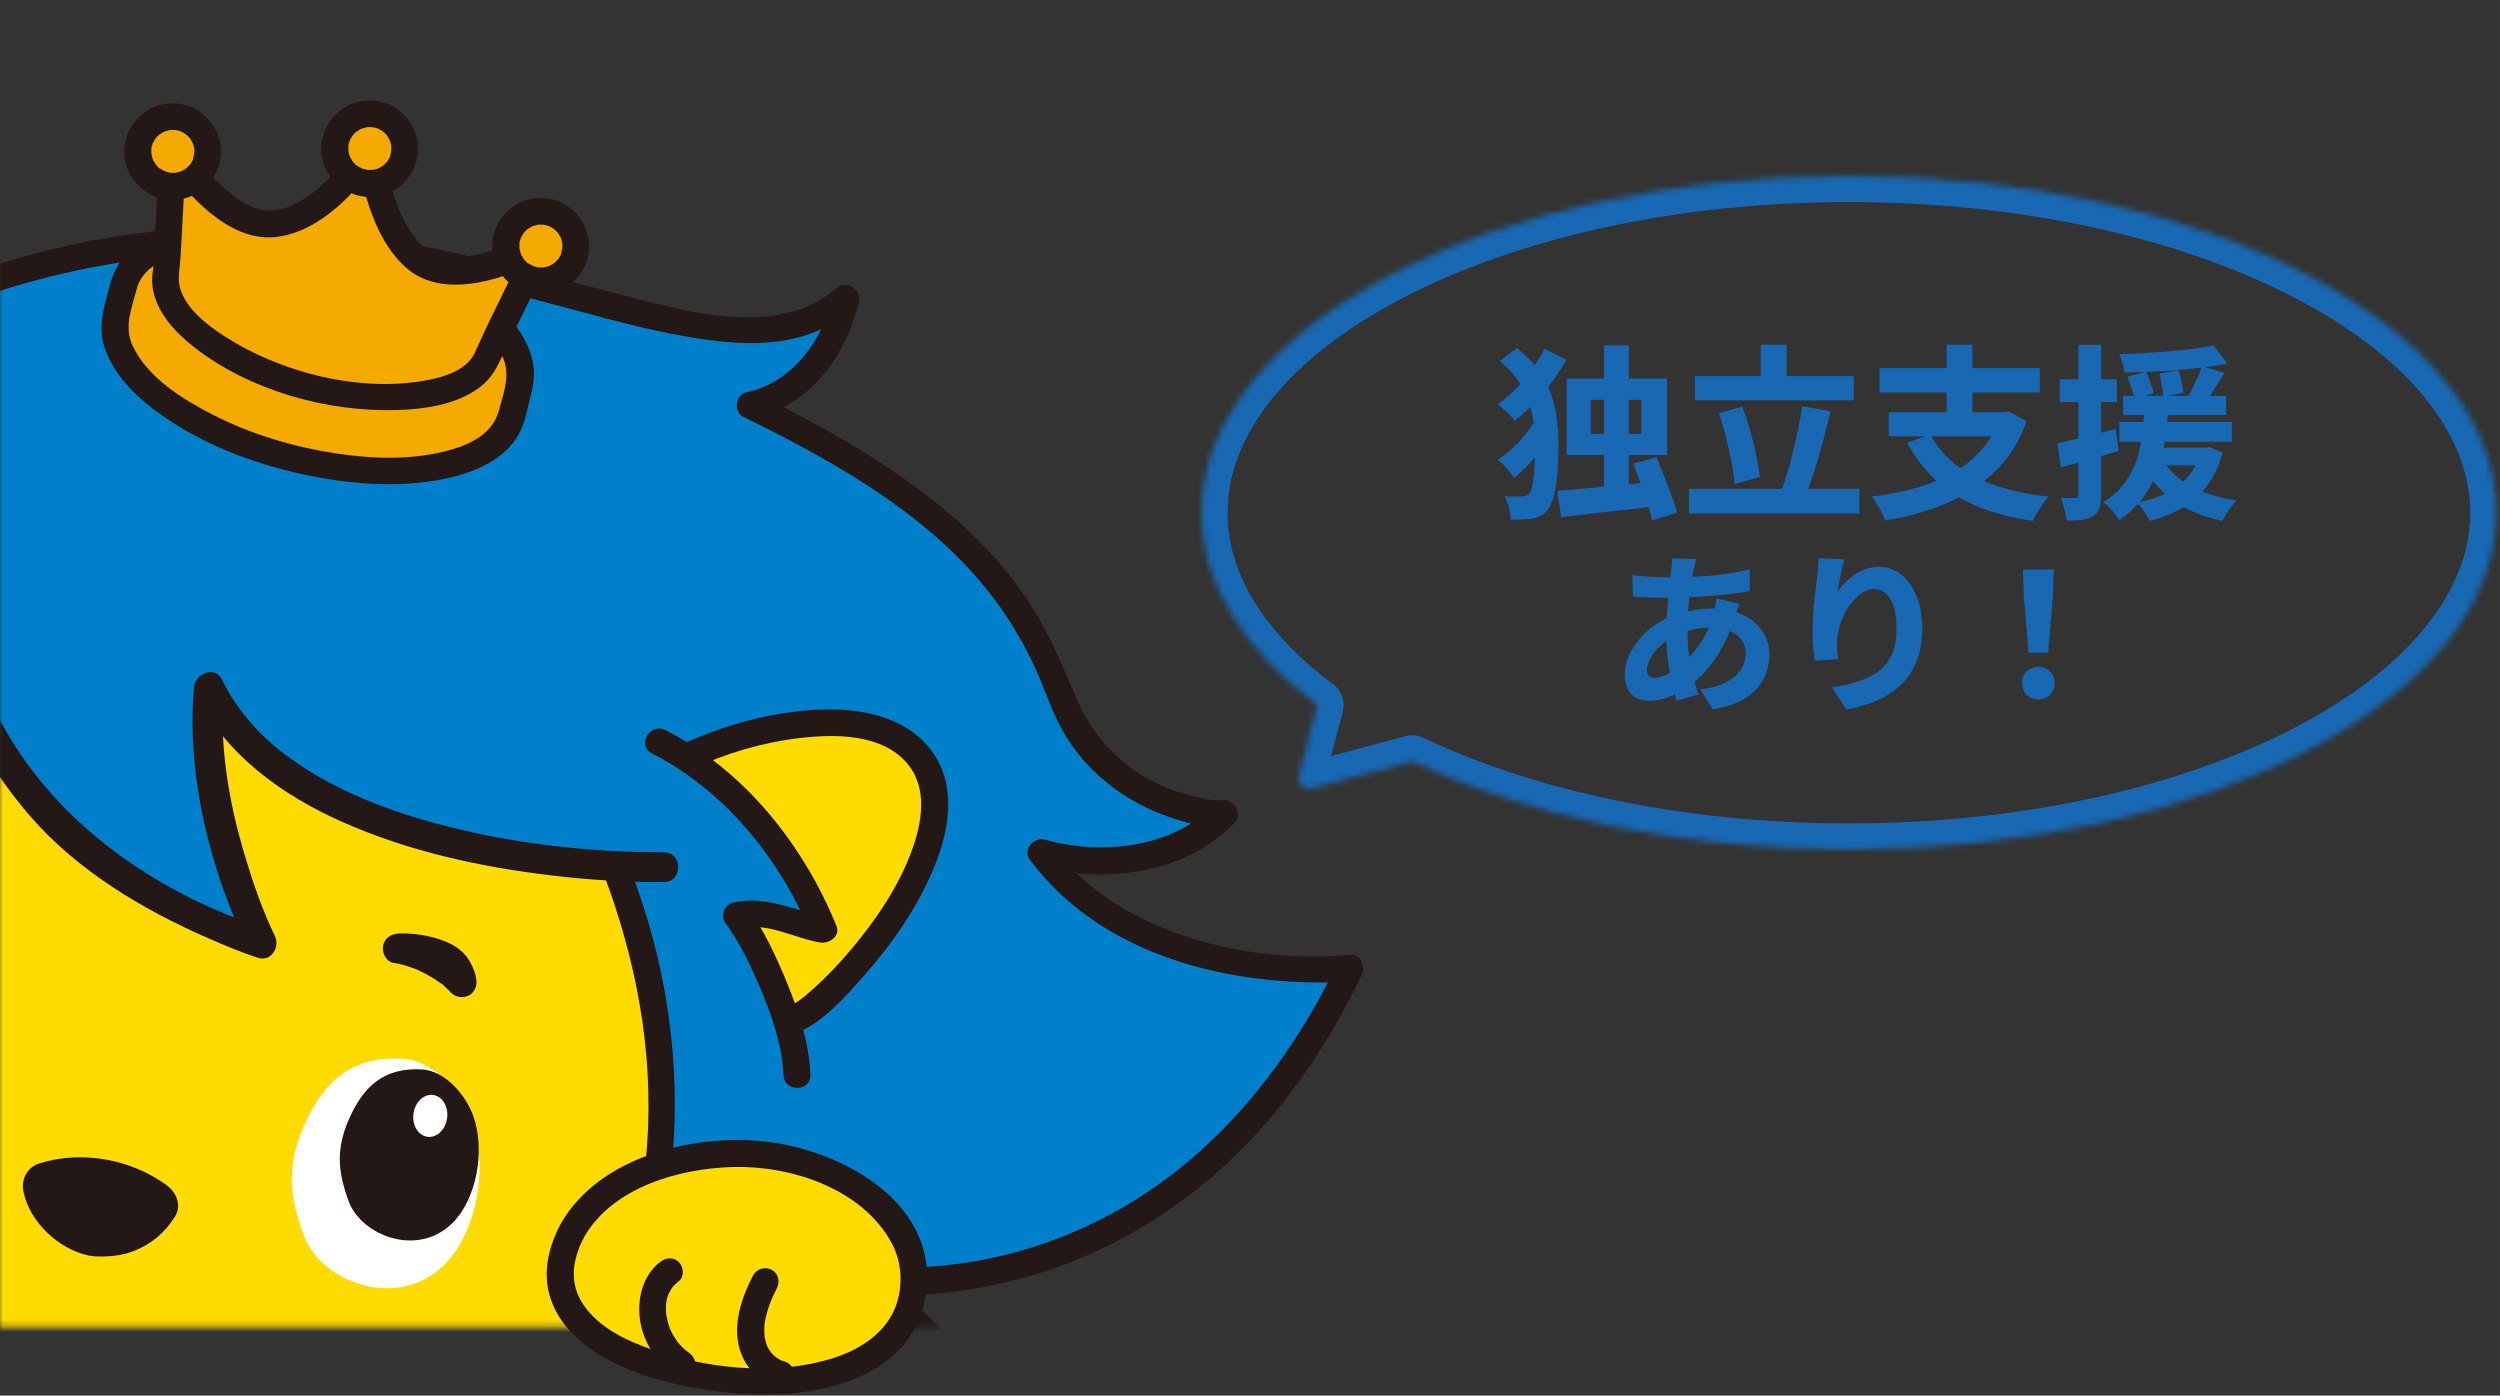 <svg width="412" height="230" viewBox="0 0 412 230" fill="none" xmlns="http://www.w3.org/2000/svg">
<rect x="0" y="0" width="412" height="230" fill="#333333" stroke="none"/>
<g clip-path="url(#clip0_8700_563)">
<mask id="mask0_8700_563" style="mask-type:luminance" maskUnits="userSpaceOnUse" x="-1" y="0" width="274" height="219">
<path d="M272.003 0H-0.219V218.706H272.003V0Z" fill="white"/>
</mask>
<g mask="url(#mask0_8700_563)">
<path d="M69.908 272.458C35.105 278.991 -7.666 271.293 -31.619 254.259C-99.632 205.909 -81.595 128.64 -67.796 102.895C-46.114 62.48 -10.666 43.471 28.951 39.993C81.08 35.418 119.884 66.211 139.295 49.109L139.396 49.244C139.396 49.244 136.277 64.286 123.597 66.785C156.671 82.958 168.164 96.683 174.878 114.713C182.015 133.874 201.934 134.296 201.781 134.076C201.781 134.076 190.355 146.063 171.555 140.475C187.829 162.826 222.48 159.517 222.48 159.517C194.932 217.22 144.533 210.873 144.533 210.873C144.533 210.873 158.129 228.717 172.945 231.739C172.945 231.739 150.025 245.92 132.056 242.931H130.768C139.21 251.389 139.447 261.4 139.447 261.4C139.718 261.35 121.8 253.28 104.203 261.232C89.726 267.782 81.911 270.196 69.891 272.441L69.908 272.458Z" fill="#0080CB"/>
<path d="M69.317 270.331C49.092 274.079 27.834 273.116 7.847 268.457C-1.341 266.313 -10.394 263.375 -18.853 259.206C-27.312 255.036 -34.89 249.515 -41.874 243.252C-54.656 231.772 -64.912 217.591 -71.083 201.537C-76.406 187.693 -78.763 172.905 -78.542 158.116C-78.356 145.775 -76.457 133.451 -72.897 121.617C-69.337 109.783 -63.726 98.945 -56.419 88.866C-45.621 73.959 -31.279 61.821 -14.649 53.802C1.71 45.918 20.121 41.951 38.26 41.748C57.501 41.512 76.047 46.087 94.491 51.033C101.713 52.975 108.951 54.967 116.376 55.98C122.208 56.773 128.379 56.976 133.973 54.832C136.533 53.853 138.804 52.452 140.873 50.662L137.38 50.223L137.482 50.358L137.262 48.653C135.719 55.963 130.616 63.037 123.022 64.657C121.208 65.046 120.801 67.865 122.496 68.692C138.601 76.593 155.553 86.131 165.742 101.376C167.556 104.094 169.149 106.964 170.539 109.935C172.15 113.379 173.218 117.059 175.099 120.368C178.727 126.783 184.542 131.51 191.391 134.161C193.154 134.853 203.308 138.584 203.952 134.667C204.275 132.641 201.918 130.784 200.24 132.523C193.306 139.732 181.541 141.032 172.184 138.364C170.455 137.875 168.488 140.002 169.675 141.606C180.694 156.512 199.867 161.915 217.735 161.915C219.328 161.915 220.922 161.898 222.515 161.746L220.6 158.42C212.31 175.64 200.003 191.019 182.915 200.169C173.099 205.436 161.995 208.509 150.925 208.847C148.823 208.914 146.653 208.931 144.551 208.661C142.958 208.458 141.669 210.72 142.636 211.987C145.365 215.566 148.501 218.874 151.824 221.913C157.655 227.248 164.504 232.177 172.37 233.883L171.845 229.848C167.318 232.65 162.385 234.946 157.401 236.837C152.977 238.525 148.383 239.893 143.704 240.652C141.381 241.024 139.008 241.209 136.668 241.159C134.702 241.125 132.769 240.737 130.803 240.77C128.836 240.804 127.887 243.168 129.226 244.535C133.515 248.924 137.075 255.373 137.262 261.434C137.346 264.304 141.466 264.236 141.703 261.434C141.89 259.071 137.499 258.226 135.906 257.737C131.328 256.353 126.497 255.61 121.716 255.542C115.291 255.458 109.002 256.741 103.137 259.341C97.271 261.94 91.948 264.236 86.15 266.161C80.658 267.967 75.046 269.267 69.367 270.348C66.57 270.871 67.757 275.142 70.554 274.602C76.521 273.471 82.421 272.087 88.185 270.145C95.033 267.832 101.441 264.371 108.256 262.042C115.071 259.712 122.191 259.425 129.125 260.657C131.396 261.063 133.651 261.62 135.838 262.346C136.55 262.582 137.279 262.818 137.974 263.122C137.55 262.936 138.262 263.24 138.381 263.342L137.279 261.434C138.754 261.434 140.228 261.434 141.72 261.434C141.5 253.989 137.482 246.645 132.379 241.412L130.803 245.177C132.769 245.16 134.702 245.531 136.668 245.565C139.228 245.616 141.771 245.379 144.297 244.991C149.196 244.248 153.977 242.847 158.588 241.091C163.911 239.065 169.217 236.651 174.082 233.663C175.625 232.718 175.489 230.05 173.557 229.628C166.25 228.041 159.961 223.433 154.587 218.452C152.502 216.528 150.518 214.485 148.654 212.358C148.043 211.666 147.45 210.974 146.874 210.282C146.636 209.995 145.924 209.066 146.467 209.792L144.551 213.118C150.908 213.911 157.706 213.016 163.928 211.733C178.761 208.678 192.425 201.182 203.291 190.715C212.174 182.139 219.091 171.757 224.414 160.682C225.075 159.332 224.312 157.188 222.498 157.356C210.344 158.504 196.731 156.175 186.051 150.249C181.168 147.531 176.812 143.918 173.489 139.411L170.98 142.652C181.762 145.742 195.239 144.121 203.359 135.68L199.647 133.536C199.986 133.097 200.325 132.658 200.664 132.219C202.071 131.578 201.681 131.966 200.748 131.915C199.731 131.848 199.613 131.814 198.697 131.662C196.426 131.257 194.154 130.615 192.018 129.721C185.474 126.986 180.27 121.837 177.49 115.32C174.896 109.26 172.523 103.351 168.691 97.915C164.504 91.972 159.351 86.823 153.621 82.333C144.738 75.377 134.838 69.857 124.717 64.894L124.191 68.928C130.498 67.578 135.397 63.222 138.465 57.685C139.516 55.777 140.398 53.735 141.042 51.641C141.381 50.544 141.991 49.041 141.212 48.012C140.313 46.83 138.906 46.543 137.719 47.573C128.074 55.929 112.715 51.236 101.831 48.434C83.591 43.724 65.519 38.507 46.583 37.528C8.932 35.587 -29.16 49.7 -53.859 78.551C-63.149 89.406 -70.778 101.764 -75.491 115.253C-79.508 126.749 -81.865 138.871 -82.695 151.009C-83.696 165.629 -82.323 180.485 -78.152 194.564C-73.287 210.974 -64.59 226.049 -52.944 238.626C-46.417 245.683 -38.975 252.081 -30.957 257.433C-22.938 262.785 -14.615 266.364 -5.816 269.267C13.747 275.733 34.988 278.164 55.534 276.577C60.552 276.189 65.553 275.547 70.503 274.619C73.3 274.096 72.114 269.841 69.317 270.365V270.331Z" fill="#231815"/>
<path d="M-4.34 101.219C-32.159 110.639 -52.383 140.166 -56.333 173.187C-60.401 207.187 -43.618 228.762 -23.242 244.564C-1.848 261.125 37.244 268.317 65.029 255.841C83.151 247.721 95.696 233.523 102.358 216.81C110.987 195.133 112.021 170.621 101.579 143.255" fill="#FFDB00"/>
<path d="M-4.937 99.077C-29.619 107.569 -46.792 129.938 -54.472 154.113C-58.676 167.348 -60.405 181.613 -58.184 195.372C-56.218 207.527 -50.827 218.737 -43.198 228.36C-35.993 237.425 -26.822 245.714 -16.77 251.539C-5.344 258.14 7.625 261.972 20.695 263.592C33.766 265.213 47.853 264.42 60.517 259.997C73.18 255.573 84.775 247.436 93.184 236.902C111.34 214.162 114.985 182.508 107.678 154.99C106.576 150.821 105.22 146.718 103.694 142.683C102.694 140.05 98.405 141.198 99.422 143.865C104.813 158.097 107.712 173.172 106.661 188.417C105.745 201.5 102.033 214.82 95.303 226.148C88.708 237.256 79.045 246.271 67.535 252.214C56.024 258.156 43.327 260.25 30.596 259.929C17.864 259.608 5.167 256.924 -6.429 251.843C-16.871 247.251 -25.907 240.397 -33.858 232.293C-41.808 224.19 -48.182 214.668 -51.641 203.864C-55.658 191.236 -55.472 177.764 -52.742 164.9C-47.724 141.249 -33.739 118.053 -11.667 106.725C-9.124 105.425 -6.496 104.311 -3.784 103.382C-1.072 102.454 -2.258 98.183 -4.971 99.128L-4.937 99.077Z" fill="#231815"/>
<path d="M-9.156 95.633C-7.732 109.949 -2.952 121.513 6.576 132.621C19.748 147.95 43.159 155.48 43.159 155.48C43.159 155.48 32.462 133.533 34.428 113.275C45.634 136.572 85.133 143.021 109.392 142.953" fill="#0080CB"/>
<path d="M-11.614 95.635C-10.122 110.154 -4.731 123.254 4.847 134.363C12.679 143.445 23.478 149.894 34.395 154.655C37.056 155.82 39.752 156.951 42.515 157.845C44.719 158.554 46.177 156.039 45.295 154.233C43.312 150.147 41.769 145.724 40.447 141.318C37.701 132.252 36.056 122.765 36.904 113.26L32.31 114.492C37.141 124.352 46.516 131.054 56.348 135.426C67.317 140.305 79.149 142.888 91.033 144.289C97.119 145.015 103.256 145.387 109.392 145.37C112.562 145.37 112.562 140.457 109.392 140.457C98.729 140.457 88.015 139.41 77.607 137.114C67.198 134.818 56.043 131.121 47.177 124.503C42.719 121.178 39.023 116.991 36.565 111.994C35.395 109.614 32.174 111.032 31.971 113.226C30.666 127.812 34.666 143.546 41.04 156.681L43.821 153.068C25.359 147.108 8.187 135.072 -0.595 117.531C-4.019 110.677 -5.901 103.181 -6.681 95.585C-7.003 92.478 -11.936 92.445 -11.614 95.585V95.635Z" fill="#231815"/>
<path d="M112.918 124.856C122.767 120.096 145.161 114.288 152.264 125.869C160.656 139.527 136.668 166.285 129.972 168.328" fill="#FFDB00"/>
<path d="M114.038 126.764C119.632 124.097 125.904 122.29 132.075 121.598C137.805 120.957 145.23 120.957 149.383 125.667C153.011 129.786 151.943 135.661 150.197 140.354C148.027 146.212 144.331 151.631 140.331 156.392C138.364 158.738 136.245 160.984 133.957 163.027C133.143 163.752 132.295 164.461 131.397 165.086C130.99 165.373 130.549 165.643 130.125 165.88C129.566 166.2 129.82 166.065 129.413 166.217C126.718 167.112 127.871 171.366 130.6 170.471C135.245 168.952 139.178 164.428 142.297 160.899C147.061 155.514 151.265 149.47 153.994 142.802C156.3 137.163 157.571 130.259 154.215 124.755C150.366 118.458 142.619 116.719 135.703 116.922C127.515 117.158 119.191 119.437 111.834 122.949C109.257 124.181 111.512 127.979 114.071 126.764H114.038Z" fill="#231815"/>
<path d="M77.825 160.103C75.588 157.791 72.858 156.136 69.875 154.971C68.688 154.516 67.433 154.093 66.179 153.925L65.518 158.753C66.162 158.702 66.84 158.719 67.484 158.753C67.806 158.77 68.129 158.804 68.451 158.837C68.722 158.871 68.654 158.854 68.247 158.804C68.349 158.804 68.451 158.837 68.552 158.854C68.705 158.888 68.874 158.905 69.027 158.939C69.875 159.107 70.705 159.327 71.502 159.631C71.587 159.665 71.672 159.698 71.773 159.732C71.485 159.614 71.451 159.597 71.706 159.715C71.892 159.8 72.079 159.884 72.248 159.985C72.384 160.053 72.519 160.205 72.655 160.255C72.333 160.002 72.282 159.968 72.468 160.12C72.519 160.171 72.57 160.205 72.621 160.255C72.74 160.357 72.824 160.475 72.943 160.576C73.265 160.897 72.604 160.053 72.909 160.526C73.062 160.762 73.197 160.981 73.333 161.235C73.384 161.353 73.435 161.471 73.502 161.572C73.129 160.846 73.35 161.201 73.418 161.403C73.486 161.589 73.536 161.758 73.587 161.944C73.638 162.129 73.689 162.298 73.706 162.484C73.791 163.058 74.367 163.682 74.842 163.953C75.367 164.256 76.147 164.391 76.74 164.206C78.13 163.75 78.673 162.551 78.469 161.184C78.334 160.323 77.961 159.462 77.571 158.719C76.707 157.048 75.282 155.934 73.57 155.225C71.756 154.465 69.858 154.06 67.891 153.891C67.111 153.823 66.315 153.79 65.535 153.857C64.297 153.958 63.28 154.718 63.111 155.984C62.958 157.065 63.653 158.517 64.874 158.685C66.094 158.854 67.23 159.226 68.349 159.648C68.468 159.698 68.569 159.732 68.688 159.783C68.281 159.597 69.298 160.019 68.688 159.783C68.942 159.884 69.18 160.002 69.417 160.12C70.027 160.407 70.638 160.745 71.214 161.1C71.485 161.268 71.739 161.437 72.011 161.606C72.18 161.724 72.367 161.859 72.536 161.977C72.604 162.028 72.672 162.079 72.74 162.129C72.892 162.231 72.824 162.197 72.57 161.994C72.875 162.112 73.248 162.551 73.469 162.754C73.774 163.024 74.062 163.311 74.35 163.615C75.249 164.543 76.944 164.577 77.842 163.615C78.741 162.653 78.792 161.133 77.842 160.137L77.825 160.103Z" fill="#231815"/>
<path d="M15.612 203.191C13.154 202.668 8.492 199.984 7.594 195.358C13.798 193.383 20.562 194.885 25.563 198.566C22.953 202.837 18.935 203.377 15.612 203.191Z" fill="#231815"/>
<path d="M16.628 199.523C16.306 199.455 15.984 199.354 15.679 199.252C15.34 199.134 14.848 198.78 15.849 199.337C15.679 199.252 15.51 199.185 15.34 199.1C14.984 198.915 14.628 198.712 14.272 198.493C14.086 198.375 13.916 198.256 13.73 198.138C13.119 197.75 14.408 198.746 13.73 198.138C13.357 197.801 12.984 197.48 12.645 197.125C12.543 197.024 12.289 196.602 12.187 196.602C12.407 196.619 12.678 197.311 12.221 196.602C12.119 196.45 11.56 195.336 11.509 195.336C11.729 195.876 11.763 195.944 11.611 195.572L11.526 195.336C11.424 195.015 11.339 194.694 11.271 194.357L8.593 199.05C9.356 198.813 10.119 198.611 10.899 198.476C11.085 198.442 11.288 198.408 11.475 198.375C10.949 198.442 10.899 198.459 11.339 198.408C11.729 198.375 12.119 198.341 12.509 198.324C13.187 198.29 13.865 198.324 14.56 198.358C14.933 198.375 15.34 198.391 15.713 198.476C14.645 198.256 15.933 198.526 16.137 198.577C16.9 198.729 17.646 198.915 18.392 199.151C18.663 199.236 18.934 199.337 19.222 199.438C19.426 199.506 20.629 199.826 19.646 199.59C20.341 199.759 21.087 200.282 21.697 200.637C22.358 201.025 23.003 201.447 23.613 201.886L22.24 196.669C22.24 196.669 21.799 197.412 21.748 197.395C22.036 197.041 22.087 196.956 21.918 197.176C21.833 197.277 21.748 197.378 21.646 197.48C21.477 197.665 21.29 197.851 21.104 198.037L20.917 198.206C20.663 198.425 20.663 198.425 20.917 198.223C21.172 198.02 21.172 198.037 20.917 198.223C20.816 198.29 20.714 198.358 20.629 198.425C20.46 198.526 20.29 198.628 20.121 198.729C20.002 198.797 19.595 198.932 19.51 199.033C20.053 198.813 20.172 198.763 19.9 198.864C19.799 198.898 19.697 198.949 19.578 198.982C19.205 199.117 18.815 199.219 18.408 199.303C18.239 199.337 18.052 199.371 17.883 199.404C17.12 199.556 18.764 199.337 18.052 199.371C17.222 199.421 16.408 199.455 15.577 199.404C13.577 199.303 11.661 201.228 11.746 203.22C11.848 205.364 13.424 206.917 15.577 207.035C17.73 207.153 20.019 206.967 22.036 206.174C24.935 205.043 27.173 203.152 28.817 200.519C30.004 198.645 29.072 196.484 27.444 195.302C21.528 191.014 13.543 189.545 6.542 191.706C4.474 192.348 3.439 194.323 3.863 196.399C4.914 201.396 9.576 205.786 14.56 206.9C16.51 207.339 18.798 206.309 19.273 204.233C19.714 202.291 18.697 200.012 16.595 199.539L16.628 199.523Z" fill="#231815"/>
<path d="M108.543 122.258C120.071 128.031 130.445 140.051 135.718 153.219C130.174 152.358 126.852 149.489 121.41 150.873C124.563 155.144 131.107 168.363 131.344 177.158" fill="#0080CB"/>
<path d="M107.425 124.161C119.376 130.255 128.581 141.516 133.565 153.806L136.295 151.088C130.938 150.159 126.394 147.492 120.8 148.741C119.495 149.028 118.647 150.851 119.478 151.982C121.885 155.308 123.716 159.124 125.309 162.888C127.191 167.379 128.92 172.241 129.107 177.154C129.225 179.99 133.65 180.007 133.548 177.154C133.345 171.819 131.633 166.619 129.598 161.723C127.886 157.587 125.954 153.384 123.309 149.737L121.987 152.978C126.53 151.966 130.734 154.565 135.125 155.325C136.583 155.578 138.549 154.329 137.854 152.607C132.446 139.27 122.682 126.963 109.662 120.329C107.12 119.029 104.882 122.844 107.425 124.144V124.161Z" fill="#231815"/>
<path d="M66.454 174.475C71.404 174.796 76.032 179.894 77.795 184.773C80.508 192.319 78.609 203.056 73.235 208.408C65.403 216.207 52.875 211.092 50.129 203.748C47.552 196.861 47.044 191.61 50.773 184.098C53.435 178.729 57.571 173.918 66.454 174.492V174.475Z" fill="white"/>
<path d="M69.603 176.242C73.264 176.479 76.689 180.277 77.994 183.907C80.012 189.528 78.588 197.514 74.604 201.515C68.789 207.339 59.516 203.524 57.499 198.054C55.6 192.939 55.227 189.022 57.99 183.417C59.957 179.416 63.025 175.837 69.62 176.242H69.603Z" fill="#231815"/>
<path d="M73.685 184.262C73.936 182.357 72.898 180.651 71.366 180.451C69.835 180.251 68.389 181.632 68.138 183.536C67.887 185.441 68.925 187.147 70.457 187.347C71.989 187.547 73.434 186.166 73.685 184.262Z" fill="white"/>
<path d="M20.41 46.931C22.563 38.642 38.888 35.653 56.874 40.279C74.861 44.905 87.694 55.372 85.541 63.678L84.218 68.776C82.066 77.065 65.74 80.053 47.754 75.427C29.767 70.802 16.934 60.335 19.087 52.029L20.41 46.931Z" fill="#F5AA00"/>
<path d="M22.546 47.523C23.716 43.404 28.734 41.834 32.464 41.058C38.872 39.724 45.754 40.23 52.128 41.48C58.994 42.83 65.758 45.092 71.827 48.57C76.014 50.967 80.625 54.158 82.761 58.649C84.219 61.704 83.049 64.523 82.236 67.596C81.236 71.361 77.811 73.117 74.268 74.129C68.233 75.851 61.605 75.666 55.468 74.737C48.416 73.674 41.414 71.597 35.057 68.339C30.107 65.807 24.36 62.261 21.885 57.045C20.36 53.82 21.733 50.731 22.563 47.507C23.275 44.755 19.003 43.573 18.291 46.325C17.342 49.954 15.969 53.567 17.24 57.298C19.054 62.683 23.852 66.684 28.497 69.656C35.04 73.859 42.635 76.628 50.23 78.232C57.824 79.835 65.588 80.443 73.115 78.941C78.015 77.962 83.626 75.716 85.83 70.888C86.609 69.183 86.948 67.258 87.406 65.452C87.864 63.646 88.186 61.873 87.864 59.965C86.966 54.749 82.677 50.68 78.608 47.658C72.505 43.134 65.182 40.146 57.858 38.238C49.484 36.044 40.431 35.031 31.87 36.668C26.31 37.732 19.987 40.416 18.308 46.325C17.529 49.06 21.8 50.241 22.58 47.507L22.546 47.523Z" fill="#231815"/>
<path d="M89.148 40.563C89.148 40.563 76.909 46.708 70.569 43.905C63.228 40.664 60.957 24.508 60.957 24.508C60.957 24.508 51.989 38.115 43.106 36.849C36.24 35.869 28.476 24.98 28.476 24.98L27.425 44.564C25.679 51.333 36.138 59.876 50.802 63.64C65.466 67.405 78.773 64.991 80.537 58.221L89.148 40.58V40.563Z" fill="#F5AA00"/>
<path d="M88.031 38.655C85.471 39.938 82.725 40.917 79.962 41.626C76.351 42.555 72.164 43.23 69.35 40.276C65.451 36.173 63.891 29.353 63.111 23.9C62.823 21.858 59.992 21.959 59.06 23.377C56.042 27.918 51.007 33.844 45.294 34.654C41.497 35.194 38.056 32.122 35.53 29.691C33.682 27.884 31.868 25.875 30.41 23.85C29.139 22.077 26.392 22.685 26.274 24.964C25.985 30.467 25.68 35.988 25.392 41.491C25.341 42.437 25.324 43.382 25.24 44.311C25.24 44.378 25.24 44.446 25.24 44.513C25.307 43.939 25.121 45.036 25.104 45.205C25.019 46.05 25.07 46.86 25.206 47.687C25.918 51.654 28.986 54.879 32.054 57.259C41.158 64.366 53.94 67.928 65.417 67.574C69.909 67.439 74.927 66.73 78.69 64.096C81.199 62.341 81.962 60.332 83.03 58.137C85.709 52.65 88.387 47.147 91.066 41.66C92.303 39.111 88.489 36.866 87.234 39.432L80.487 53.275C79.708 54.879 79.013 56.499 78.267 58.103C76.792 61.294 72.537 62.324 69.367 62.83C58.619 64.535 46.125 61.294 37.055 55.453C34.173 53.596 30.613 50.895 29.647 47.4C29.223 45.813 29.681 43.872 29.766 42.234C30.071 36.477 30.376 30.721 30.698 24.964L26.562 26.078C30.681 31.818 37.547 39.888 45.396 39.06C52.77 38.284 58.992 31.447 62.857 25.605L58.805 25.082C59.738 31.565 61.874 39.803 67.061 44.226C73.401 49.645 83.725 45.712 90.252 42.471C92.812 41.204 90.557 37.389 88.014 38.655H88.031Z" fill="#231815"/>
<path d="M60.959 30.23C64.142 30.23 66.723 27.66 66.723 24.49C66.723 21.32 64.142 18.75 60.959 18.75C57.776 18.75 55.195 21.32 55.195 24.49C55.195 27.66 57.776 30.23 60.959 30.23Z" fill="#F5AA00"/>
<path d="M64.403 25.337C64.369 25.489 64.301 25.641 64.267 25.793C64.148 26.181 64.318 25.742 64.318 25.692C64.284 25.928 64.047 26.232 63.928 26.434C63.894 26.502 63.792 26.721 63.725 26.738C63.945 26.671 63.979 26.434 63.742 26.705C63.555 26.907 63.352 27.093 63.165 27.279C62.809 27.633 63.572 27.025 63.148 27.279C63.063 27.329 62.979 27.397 62.894 27.447C62.775 27.532 62.64 27.599 62.504 27.667C62.453 27.701 62.08 27.954 62.368 27.751C62.64 27.566 62.301 27.768 62.216 27.802C62.097 27.836 61.978 27.869 61.86 27.903C61.741 27.937 61.623 27.971 61.504 27.988C60.944 28.106 61.504 28.021 61.504 27.988C61.504 28.021 60.826 28.005 60.741 28.005C60.639 28.005 60.368 28.021 60.283 27.971L60.572 28.005C60.572 28.005 60.419 27.971 60.334 27.954C60.08 27.903 59.826 27.802 59.571 27.734C59.266 27.65 60.046 27.988 59.605 27.734C59.47 27.667 59.334 27.599 59.198 27.515C59.063 27.431 58.944 27.346 58.808 27.279C58.452 27.059 58.893 27.363 58.893 27.363C58.707 27.329 58.419 26.941 58.3 26.806C58.249 26.755 58.062 26.587 58.062 26.536L58.232 26.755C58.232 26.755 58.147 26.637 58.096 26.57C57.961 26.333 57.825 26.114 57.69 25.877C57.435 25.439 57.842 26.35 57.69 25.877C57.656 25.759 57.605 25.641 57.571 25.523C57.503 25.287 57.452 25.05 57.401 24.797C57.334 24.476 57.418 25.371 57.418 24.864C57.418 24.746 57.418 24.611 57.418 24.493C57.418 24.375 57.418 24.24 57.418 24.105C57.418 24.003 57.418 23.902 57.452 23.801L57.418 24.088C57.334 23.987 57.588 23.362 57.622 23.244C57.673 23.075 57.69 22.771 57.588 23.261C57.605 23.142 57.706 23.024 57.757 22.923C57.876 22.704 58.012 22.501 58.147 22.282C58.317 22.011 57.791 22.67 58.113 22.315C58.215 22.214 58.317 22.096 58.419 21.994C58.52 21.893 58.639 21.792 58.741 21.691C59.08 21.353 58.435 21.86 58.707 21.724C58.927 21.606 59.114 21.454 59.334 21.336C59.385 21.319 59.639 21.15 59.656 21.167C59.605 21.134 59.181 21.319 59.605 21.201C59.893 21.117 60.165 21.032 60.47 20.965C60.928 20.88 60.402 20.965 60.402 20.965C60.402 20.948 60.741 20.948 60.775 20.948C61.029 20.948 61.283 20.948 61.538 20.982C61.86 20.998 60.995 20.847 61.487 20.982C61.623 21.015 61.741 21.032 61.877 21.066C62.012 21.1 62.131 21.15 62.25 21.184C62.674 21.302 61.86 20.982 62.368 21.235C62.623 21.353 62.843 21.505 63.097 21.657C63.538 21.927 62.741 21.336 63.131 21.674C63.25 21.775 63.352 21.876 63.453 21.978C63.555 22.079 63.657 22.197 63.758 22.298C64.064 22.602 63.521 21.927 63.758 22.315C63.911 22.569 64.064 22.822 64.216 23.075C64.454 23.497 64.132 22.721 64.199 23.024C64.233 23.193 64.318 23.345 64.369 23.514C64.403 23.615 64.42 23.7 64.437 23.801C64.454 23.902 64.471 23.987 64.487 24.088C64.521 24.324 64.521 24.291 64.471 23.953C64.521 23.953 64.487 24.78 64.471 24.864C64.471 24.966 64.437 25.084 64.437 25.168C64.403 24.578 64.437 25.151 64.369 25.354C64.098 26.468 64.725 27.802 65.912 28.072C67.098 28.342 68.353 27.734 68.641 26.536C69.454 23.21 68.149 19.867 65.352 17.909C62.758 16.086 58.927 16.12 56.367 17.977C53.621 19.952 52.248 23.446 53.248 26.738C54.248 30.03 57.164 32.242 60.554 32.461C64.284 32.698 67.674 30.064 68.641 26.536C68.946 25.422 68.268 24.088 67.098 23.818C65.928 23.548 64.691 24.172 64.369 25.354L64.403 25.337Z" fill="#231815"/>
<path d="M28.479 30.706C31.662 30.706 34.242 28.137 34.242 24.966C34.242 21.796 31.662 19.227 28.479 19.227C25.295 19.227 22.715 21.796 22.715 24.966C22.715 28.137 25.295 30.706 28.479 30.706Z" fill="#F5AA00"/>
<path d="M31.934 25.806C31.9 25.958 31.832 26.11 31.798 26.262C31.68 26.65 31.849 26.211 31.849 26.16C31.815 26.397 31.578 26.701 31.459 26.903C31.425 26.971 31.324 27.19 31.256 27.207C31.476 27.14 31.51 26.903 31.273 27.173C31.086 27.376 30.883 27.562 30.696 27.747C30.34 28.102 31.103 27.494 30.68 27.747C30.595 27.798 30.51 27.866 30.425 27.916C30.306 28.001 30.171 28.068 30.035 28.136C29.984 28.169 29.611 28.423 29.9 28.22C30.171 28.034 29.832 28.237 29.747 28.271C29.628 28.305 29.51 28.338 29.391 28.372C29.272 28.406 29.154 28.439 29.035 28.456C28.476 28.575 29.035 28.49 29.035 28.456C29.035 28.49 28.357 28.473 28.272 28.473C28.171 28.473 27.899 28.49 27.814 28.439L28.103 28.473C28.103 28.473 27.95 28.439 27.865 28.423C27.611 28.372 27.357 28.271 27.102 28.203C26.797 28.119 27.577 28.456 27.136 28.203C27.001 28.136 26.865 28.068 26.73 27.984C26.594 27.899 26.475 27.815 26.34 27.747C25.984 27.528 26.424 27.832 26.424 27.832C26.238 27.798 25.95 27.41 25.831 27.275C25.78 27.224 25.594 27.055 25.594 27.005L25.763 27.224C25.763 27.224 25.678 27.106 25.628 27.038C25.492 26.802 25.356 26.582 25.221 26.346C24.966 25.907 25.373 26.819 25.221 26.346C25.187 26.228 25.136 26.11 25.102 25.992C25.034 25.755 24.983 25.519 24.933 25.266C24.865 24.945 24.95 25.84 24.95 25.333C24.95 25.215 24.95 25.08 24.95 24.962C24.95 24.844 24.95 24.709 24.95 24.573C24.95 24.472 24.95 24.371 24.983 24.27L24.95 24.557C24.865 24.455 25.119 23.831 25.153 23.713C25.204 23.544 25.221 23.24 25.119 23.729C25.136 23.611 25.238 23.493 25.289 23.392C25.407 23.172 25.543 22.97 25.678 22.75C25.848 22.48 25.323 23.139 25.645 22.784C25.746 22.683 25.848 22.565 25.95 22.463C26.052 22.362 26.17 22.261 26.272 22.159C26.611 21.822 25.967 22.328 26.238 22.193C26.458 22.075 26.645 21.923 26.865 21.805C26.916 21.788 27.17 21.619 27.187 21.636C27.136 21.602 26.713 21.788 27.136 21.67C27.425 21.585 27.696 21.501 28.001 21.433C28.459 21.349 27.933 21.433 27.933 21.433C27.933 21.417 28.272 21.417 28.306 21.417C28.561 21.417 28.815 21.417 29.069 21.45C29.391 21.467 28.526 21.315 29.018 21.45C29.154 21.484 29.272 21.501 29.408 21.535C29.544 21.569 29.662 21.619 29.781 21.653C30.205 21.771 29.391 21.45 29.9 21.704C30.154 21.822 30.374 21.974 30.629 22.126C31.069 22.396 30.273 21.805 30.663 22.142C30.781 22.244 30.883 22.345 30.985 22.446C31.086 22.548 31.188 22.666 31.29 22.767C31.595 23.071 31.052 22.396 31.29 22.784C31.442 23.037 31.595 23.291 31.747 23.544C31.985 23.966 31.663 23.189 31.73 23.493C31.764 23.662 31.849 23.814 31.9 23.983C31.934 24.084 31.951 24.168 31.968 24.27C31.985 24.371 32.002 24.455 32.019 24.557C32.053 24.793 32.053 24.759 32.002 24.422C32.053 24.422 32.019 25.249 32.002 25.333C32.002 25.434 31.968 25.553 31.968 25.637C31.934 25.046 31.968 25.62 31.9 25.823C31.629 26.937 32.256 28.271 33.443 28.541C34.629 28.811 35.884 28.203 36.172 27.005C36.986 23.679 35.68 20.336 32.883 18.378C30.29 16.555 26.458 16.588 23.898 18.445C21.152 20.421 19.779 23.915 20.779 27.207C21.779 30.499 24.695 32.711 28.086 32.93C31.815 33.166 35.206 30.533 36.172 27.005C36.477 25.89 35.799 24.557 34.629 24.287C33.46 24.016 32.222 24.641 31.9 25.823L31.934 25.806Z" fill="#231815"/>
<path d="M89.15 46.308C92.334 46.308 94.914 43.738 94.914 40.568C94.914 37.398 92.334 34.828 89.15 34.828C85.967 34.828 83.387 37.398 83.387 40.568C83.387 43.738 85.967 46.308 89.15 46.308Z" fill="#F5AA00"/>
<path d="M92.59 41.407C92.556 41.559 92.489 41.711 92.455 41.863C92.336 42.252 92.505 41.813 92.505 41.762C92.472 41.998 92.234 42.302 92.116 42.505C92.082 42.572 91.98 42.792 91.912 42.809C92.132 42.741 92.166 42.505 91.929 42.775C91.743 42.977 91.539 43.163 91.353 43.349C90.997 43.703 91.76 43.096 91.336 43.349C91.251 43.4 91.166 43.467 91.082 43.518C90.963 43.602 90.827 43.67 90.692 43.737C90.641 43.771 90.268 44.024 90.556 43.822C90.827 43.636 90.488 43.839 90.403 43.872C90.285 43.906 90.166 43.94 90.047 43.974C89.929 44.007 89.81 44.041 89.691 44.058C89.132 44.176 89.691 44.092 89.691 44.058C89.691 44.092 89.013 44.075 88.928 44.075C88.827 44.075 88.556 44.092 88.471 44.041L88.759 44.075C88.759 44.075 88.606 44.041 88.522 44.024C88.267 43.974 88.013 43.872 87.759 43.805C87.454 43.72 88.234 44.058 87.793 43.805C87.657 43.737 87.522 43.67 87.386 43.585C87.25 43.501 87.132 43.416 86.996 43.349C86.64 43.13 87.081 43.433 87.081 43.433C86.894 43.4 86.606 43.011 86.487 42.876C86.436 42.826 86.25 42.657 86.25 42.606L86.42 42.826C86.42 42.826 86.335 42.707 86.284 42.64C86.148 42.404 86.013 42.184 85.877 41.948C85.623 41.509 86.03 42.42 85.877 41.948C85.843 41.83 85.792 41.711 85.758 41.593C85.691 41.357 85.64 41.12 85.589 40.867C85.521 40.547 85.606 41.441 85.606 40.935C85.606 40.817 85.606 40.682 85.606 40.563C85.606 40.445 85.606 40.31 85.606 40.175C85.606 40.074 85.606 39.972 85.64 39.871L85.606 40.158C85.521 40.057 85.775 39.432 85.809 39.314C85.86 39.145 85.877 38.841 85.775 39.331C85.792 39.213 85.894 39.095 85.945 38.993C86.064 38.774 86.199 38.571 86.335 38.352C86.504 38.082 85.979 38.74 86.301 38.386C86.403 38.284 86.504 38.166 86.606 38.065C86.708 37.964 86.826 37.862 86.928 37.761C87.267 37.423 86.623 37.93 86.894 37.795C87.115 37.677 87.301 37.525 87.522 37.407C87.572 37.39 87.827 37.221 87.844 37.238C87.793 37.204 87.369 37.39 87.793 37.271C88.081 37.187 88.352 37.103 88.657 37.035C89.115 36.951 88.59 37.035 88.59 37.035C88.59 37.018 88.928 37.018 88.962 37.018C89.217 37.018 89.471 37.018 89.725 37.052C90.047 37.069 89.183 36.917 89.674 37.052C89.81 37.086 89.929 37.103 90.064 37.136C90.2 37.17 90.319 37.221 90.437 37.255C90.861 37.373 90.047 37.052 90.556 37.305C90.81 37.423 91.031 37.575 91.285 37.727C91.726 37.997 90.929 37.407 91.319 37.744C91.438 37.845 91.539 37.947 91.641 38.048C91.743 38.149 91.844 38.267 91.946 38.369C92.251 38.673 91.709 37.997 91.946 38.386C92.099 38.639 92.251 38.892 92.404 39.145C92.641 39.567 92.319 38.791 92.387 39.095C92.421 39.264 92.505 39.415 92.556 39.584C92.59 39.685 92.607 39.77 92.624 39.871C92.641 39.972 92.658 40.057 92.675 40.158C92.709 40.395 92.709 40.361 92.658 40.023C92.709 40.023 92.675 40.85 92.658 40.935C92.658 41.036 92.624 41.154 92.624 41.239C92.59 40.648 92.624 41.222 92.556 41.424C92.285 42.539 92.912 43.872 94.099 44.142C95.286 44.413 96.54 43.805 96.828 42.606C97.642 39.28 96.337 35.938 93.54 33.979C90.946 32.156 87.115 32.19 84.555 34.047C81.808 36.022 80.435 39.517 81.436 42.809C82.436 46.101 85.352 48.312 88.742 48.532C92.472 48.768 95.862 46.135 96.828 42.606C97.133 41.492 96.455 40.158 95.286 39.888C94.116 39.618 92.878 40.243 92.556 41.424L92.59 41.407Z" fill="#231815"/>
</g>
<path d="M94.427 202.621C87.476 214.979 98.004 224.652 119.194 227.201C135.672 229.193 151.641 224.112 150.539 209.239C150.014 202.199 143.012 194.838 131.807 191.479C118.906 187.613 100.343 192.12 94.427 202.621Z" fill="#FFDB00"/>
<path d="M92.51 201.503C90.391 205.369 89.289 209.86 90.781 214.148C92.273 218.436 95.731 221.559 99.579 223.737C104.936 226.776 111.107 228.278 117.159 229.139C123.211 230 129.5 230.135 135.569 228.835C140.485 227.789 145.537 225.611 148.843 221.711C152.148 217.811 153.454 212.392 152.504 207.311C150.318 195.713 136.518 189.213 125.906 188.099C114.141 186.867 98.833 190.631 92.51 201.503C91.069 203.968 94.9 206.197 96.341 203.732C101.054 195.645 111.971 192.556 120.786 192.32C130.415 192.066 142.096 195.899 146.944 204.846C148.86 208.391 148.911 213 147.029 216.579C145.147 220.158 141.401 222.488 137.535 223.737C127.635 226.945 115.735 225.527 106.14 221.931C102.156 220.445 97.884 218.132 95.714 214.317C93.747 210.873 94.527 207.041 96.358 203.715C97.731 201.216 93.9 198.988 92.527 201.487L92.51 201.503Z" fill="#231815"/>
<path d="M126.074 211.211C121.31 220.192 124.531 225.223 128.668 226.489L126.074 211.211Z" fill="#FFDB00"/>
<path d="M124.158 210.096C122.226 213.776 120.683 218.25 121.921 222.403C122.819 225.408 125.091 227.67 128.091 228.616C129.227 228.97 130.516 228.194 130.821 227.079C131.143 225.898 130.414 224.716 129.278 224.361C129.159 224.328 129.024 224.277 128.905 224.243C128.583 224.142 128.634 224.277 128.956 224.277C128.77 224.277 128.414 224.007 128.261 223.922C128.142 223.855 128.041 223.787 127.922 223.703C127.854 223.652 127.532 223.433 127.82 223.635C128.108 223.838 127.735 223.568 127.685 223.517C127.6 223.45 127.515 223.365 127.43 223.281C127.227 223.095 127.057 222.876 126.871 222.673C127.312 223.146 126.769 222.487 126.667 222.302C126.6 222.184 126.532 222.049 126.464 221.913C126.43 221.846 126.244 221.458 126.396 221.778C126.549 222.099 126.345 221.61 126.311 221.542C126.261 221.39 126.21 221.238 126.176 221.086C126.091 220.799 126.057 220.495 125.989 220.208C126.108 220.766 125.989 220.242 125.989 220.107C125.989 219.921 125.972 219.753 125.955 219.567C125.955 219.195 125.955 218.807 125.989 218.436C125.989 218.267 126.023 218.098 126.04 217.929C126.057 217.777 126.04 217.794 126.04 217.997C126.04 217.896 126.074 217.794 126.091 217.676C126.447 215.735 127.142 214.013 128.024 212.308C128.583 211.244 128.295 209.91 127.227 209.286C126.227 208.712 124.752 209.016 124.192 210.079L124.158 210.096Z" fill="#231815"/>
<path d="M110.343 209.523C105.681 213.119 107.105 221.172 112.377 224.802L110.343 209.523Z" fill="#FFDB00"/>
<path d="M108.784 207.97C105.851 210.283 104.969 214.115 105.495 217.66C106.02 221.205 108.241 224.599 111.276 226.726C112.259 227.418 113.751 226.895 114.31 225.932C114.954 224.835 114.497 223.603 113.513 222.91C113.479 222.894 112.971 222.488 113.31 222.775C113.174 222.674 113.056 222.556 112.92 222.455C112.649 222.218 112.377 221.965 112.14 221.695C112.005 221.543 111.886 221.391 111.75 221.256C111.479 220.952 111.818 221.357 111.665 221.155C111.462 220.868 111.259 220.564 111.072 220.26C110.886 219.956 110.716 219.635 110.564 219.315C110.479 219.146 110.394 218.926 110.513 219.23C110.445 219.061 110.377 218.876 110.309 218.69C110.072 218.032 109.919 217.356 109.801 216.681C109.852 216.985 109.818 216.85 109.801 216.63C109.801 216.478 109.767 216.327 109.767 216.175C109.75 215.803 109.767 215.449 109.767 215.077C109.767 215.01 109.818 214.503 109.767 214.841C109.716 215.179 109.801 214.672 109.801 214.605C109.869 214.25 109.953 213.912 110.055 213.575C110.106 213.44 110.157 213.305 110.208 213.17C110.292 212.916 110.021 213.49 110.225 213.136C110.377 212.849 110.53 212.579 110.699 212.309C110.818 212.123 110.903 212.022 110.716 212.258C110.835 212.123 110.953 211.988 111.072 211.853C111.326 211.583 111.598 211.346 111.886 211.127C112.818 210.384 112.666 208.78 111.886 208.004C110.953 207.075 109.682 207.261 108.75 208.004L108.784 207.97Z" fill="#231815"/>
</g>
<mask id="path-34-inside-1_8700_563" fill="white">
<path d="M304.697 29C363.625 29 411.396 53.848 411.396 84.5C411.396 115.152 363.625 140 304.697 140C276.967 140 251.709 134.496 232.735 125.476L216.134 129.925C214.854 130.267 213.684 129.097 214.026 127.817L217.134 116.22C205.074 107.229 198 96.294 198 84.5C198 53.848 245.77 29 304.697 29Z"/>
</mask>
<path d="M304.697 29V24.698H304.697L304.697 29ZM304.697 140L304.697 144.302H304.697V140ZM232.735 125.476L234.583 121.59C233.659 121.151 232.609 121.055 231.622 121.32L232.735 125.476ZM216.134 129.925L217.246 134.081L217.248 134.08L216.134 129.925ZM214.026 127.817L209.871 126.704L209.871 126.704L214.026 127.817ZM217.134 116.22L221.29 117.333C221.746 115.631 221.118 113.823 219.705 112.77L217.134 116.22ZM304.697 29V33.302C333.614 33.302 359.579 39.408 378.159 49.072C396.95 58.847 407.093 71.593 407.093 84.5H411.396H415.698C415.698 66.756 401.956 51.752 382.13 41.439C362.092 31.016 334.708 24.698 304.697 24.698V29ZM411.396 84.5H407.093C407.093 97.407 396.95 110.153 378.159 119.928C359.579 129.592 333.614 135.698 304.697 135.698V140V144.302C334.708 144.302 362.092 137.984 382.13 127.561C401.956 117.248 415.698 102.244 415.698 84.5H411.396ZM304.697 140L304.697 135.698C277.492 135.698 252.883 130.291 234.583 121.59L232.735 125.476L230.888 129.361C250.534 138.701 276.443 144.302 304.697 144.302L304.697 140ZM232.735 125.476L231.622 121.32L215.02 125.769L216.134 129.925L217.248 134.08L233.849 129.631L232.735 125.476ZM216.134 129.925L215.021 125.769C216.939 125.255 218.697 127.01 218.182 128.931L214.026 127.817L209.871 126.704C208.671 131.184 212.77 135.279 217.246 134.081L216.134 129.925ZM214.026 127.817L218.182 128.931L221.29 117.333L217.134 116.22L212.978 115.106L209.871 126.704L214.026 127.817ZM217.134 116.22L219.705 112.77C208.255 104.234 202.302 94.433 202.302 84.5H198H193.698C193.698 98.156 201.892 110.223 214.562 119.669L217.134 116.22ZM198 84.5H202.302C202.302 71.593 212.446 58.847 231.236 49.072C249.815 39.408 275.781 33.302 304.697 33.302L304.697 29L304.697 24.698C274.686 24.698 247.303 31.016 227.266 41.439C207.439 51.752 193.698 66.756 193.698 84.5H198Z" fill="#1968B3" mask="url(#path-34-inside-1_8700_563)"/>
<path d="M264.351 56.896H268.433V82.738H264.351V56.896ZM256.616 80.897C258.069 80.774 259.727 80.631 261.588 80.467C263.45 80.303 265.415 80.119 267.481 79.915C269.548 79.71 271.584 79.505 273.589 79.301L273.65 83.321C271.768 83.567 269.845 83.802 267.88 84.027C265.936 84.252 264.054 84.457 262.233 84.641C260.432 84.846 258.785 85.04 257.292 85.224L256.616 80.897ZM269.169 76.416L272.975 75.342C273.384 76.303 273.804 77.347 274.233 78.472C274.684 79.577 275.103 80.662 275.492 81.725C275.881 82.769 276.177 83.69 276.382 84.488L272.269 85.777C272.106 84.999 271.85 84.068 271.502 82.984C271.175 81.899 270.796 80.784 270.366 79.638C269.957 78.493 269.558 77.418 269.169 76.416ZM262.172 65.888V71.505H270.489V65.888H262.172ZM258.182 62.39H274.725V74.973H258.182V62.39ZM247.163 59.505L249.987 57.356C251.501 58.563 252.708 59.822 253.609 61.131C254.529 62.42 255.215 63.761 255.665 65.152C256.136 66.523 256.443 67.924 256.586 69.357C256.749 70.789 256.831 72.262 256.831 73.776C256.831 75.168 256.78 76.528 256.678 77.858C256.576 79.188 256.391 80.395 256.125 81.48C255.88 82.544 255.512 83.403 255.02 84.058C254.775 84.365 254.478 84.631 254.13 84.856C253.803 85.081 253.435 85.245 253.025 85.347C252.412 85.49 251.767 85.572 251.092 85.593C250.437 85.633 249.731 85.644 248.974 85.623C248.954 84.969 248.851 84.304 248.667 83.628C248.504 82.953 248.248 82.329 247.9 81.756C248.657 81.817 249.302 81.848 249.834 81.848C250.366 81.828 250.795 81.807 251.123 81.787C251.552 81.725 251.88 81.541 252.105 81.234C252.309 80.948 252.473 80.447 252.596 79.731C252.719 78.994 252.811 78.104 252.872 77.06C252.933 75.996 252.964 74.861 252.964 73.653C252.964 72.242 252.882 70.901 252.719 69.633C252.575 68.364 252.299 67.157 251.89 66.011C251.481 64.845 250.898 63.73 250.14 62.666C249.383 61.581 248.391 60.528 247.163 59.505ZM253.424 68.467L256.402 70.247C255.911 71.229 255.276 72.252 254.499 73.316C253.742 74.38 252.933 75.393 252.074 76.354C251.215 77.296 250.366 78.104 249.527 78.779C249.22 78.308 248.81 77.787 248.299 77.214C247.808 76.62 247.317 76.14 246.826 75.771C247.644 75.26 248.473 74.605 249.312 73.807C250.171 73.009 250.959 72.139 251.675 71.198C252.391 70.257 252.974 69.346 253.424 68.467ZM254.529 57.479L258.151 59.29C257.046 61.234 255.747 63.085 254.253 64.845C252.76 66.605 251.215 68.098 249.619 69.326C249.414 69.04 249.148 68.733 248.821 68.405C248.493 68.057 248.146 67.73 247.777 67.423C247.429 67.096 247.112 66.83 246.826 66.625C247.849 65.909 248.841 65.06 249.803 64.078C250.765 63.075 251.644 62.011 252.442 60.886C253.261 59.74 253.956 58.604 254.529 57.479ZM279.328 61.991H305.478V65.981H279.328V61.991ZM278.346 80.559H306.429V84.641H278.346V80.559ZM290.163 56.804H294.429V64.231H290.163V56.804ZM297.007 66.963L301.672 67.761C301.385 69.029 301.068 70.308 300.72 71.597C300.393 72.886 300.045 74.145 299.677 75.372C299.309 76.6 298.94 77.766 298.572 78.871C298.224 79.956 297.866 80.938 297.498 81.817L293.539 80.927C293.886 80.007 294.234 78.973 294.582 77.828C294.93 76.682 295.247 75.485 295.534 74.237C295.84 72.989 296.117 71.751 296.362 70.523C296.628 69.275 296.843 68.088 297.007 66.963ZM283.257 68.068L287.124 67.024C287.615 68.272 288.055 69.592 288.444 70.983C288.833 72.354 289.16 73.705 289.426 75.035C289.712 76.365 289.907 77.562 290.009 78.626L285.835 79.761C285.774 78.718 285.61 77.521 285.344 76.17C285.098 74.82 284.791 73.439 284.423 72.027C284.075 70.595 283.687 69.275 283.257 68.068ZM318.123 71.628C319.678 74.533 322.092 76.835 325.366 78.534C328.64 80.232 332.722 81.337 337.612 81.848C337.305 82.176 336.988 82.575 336.661 83.045C336.354 83.516 336.047 83.997 335.74 84.488C335.433 84.999 335.187 85.449 335.003 85.838C331.566 85.347 328.537 84.559 325.918 83.475C323.32 82.411 321.069 81.009 319.166 79.27C317.263 77.531 315.637 75.423 314.286 72.948L318.123 71.628ZM311.278 67.945H330.86V71.904H311.278V67.945ZM309.744 60.671H336.169V64.692H309.744V60.671ZM320.793 56.804H325.059V69.725H320.793V56.804ZM329.54 67.945H330.399L331.105 67.791L333.99 69.418C333.09 71.955 331.873 74.155 330.338 76.017C328.803 77.858 327.023 79.424 324.998 80.713C322.972 82.002 320.752 83.055 318.338 83.874C315.923 84.713 313.365 85.347 310.665 85.777C310.562 85.409 310.378 84.979 310.112 84.488C309.867 83.997 309.59 83.506 309.283 83.014C308.997 82.523 308.721 82.135 308.455 81.848C311.053 81.521 313.478 81.04 315.729 80.406C318 79.771 320.046 78.943 321.867 77.92C323.709 76.876 325.284 75.597 326.594 74.083C327.903 72.569 328.885 70.769 329.54 68.681V67.945ZM349.889 65.244H366.861V68.405H349.889V65.244ZM349.275 69.541H367.813V72.794H349.275V69.541ZM353.203 73.776H363.516V76.692H353.203V73.776ZM350.595 62.083L353.664 61.254C353.909 61.786 354.155 62.39 354.4 63.065C354.646 63.72 354.84 64.282 354.983 64.753L351.761 65.766C351.659 65.275 351.495 64.681 351.27 63.986C351.045 63.29 350.82 62.656 350.595 62.083ZM355.874 61.561L359.035 61.008C359.219 61.602 359.383 62.246 359.526 62.942C359.669 63.617 359.771 64.201 359.833 64.692L356.487 65.397C356.467 64.906 356.395 64.303 356.273 63.587C356.15 62.85 356.017 62.175 355.874 61.561ZM364.805 56.926L367.076 59.904C365.869 60.149 364.57 60.364 363.178 60.548C361.787 60.712 360.344 60.855 358.851 60.978C357.377 61.101 355.894 61.193 354.4 61.254C352.927 61.315 351.495 61.356 350.103 61.377C350.083 60.947 349.981 60.446 349.797 59.873C349.612 59.28 349.428 58.778 349.244 58.369C350.595 58.328 351.976 58.267 353.388 58.185C354.82 58.103 356.221 58.001 357.592 57.878C358.963 57.755 360.262 57.622 361.49 57.479C362.738 57.315 363.843 57.131 364.805 56.926ZM356.579 76.078C357.296 77.183 358.227 78.175 359.372 79.055C360.518 79.915 361.869 80.631 363.424 81.204C364.979 81.777 366.697 82.206 368.58 82.493C368.171 82.902 367.741 83.434 367.291 84.089C366.841 84.743 366.483 85.327 366.217 85.838C363.188 85.204 360.61 84.16 358.482 82.708C356.354 81.234 354.646 79.342 353.357 77.03L356.579 76.078ZM362.871 60.364L366.616 61.438C366.043 62.359 365.46 63.28 364.866 64.201C364.273 65.121 363.731 65.899 363.24 66.533L360.447 65.551C360.733 65.08 361.03 64.548 361.337 63.955C361.644 63.341 361.93 62.727 362.196 62.113C362.482 61.479 362.708 60.896 362.871 60.364ZM362.718 73.776H363.454L364.099 73.684L366.278 74.544C365.705 76.753 364.846 78.605 363.7 80.099C362.554 81.593 361.183 82.8 359.587 83.72C358.012 84.641 356.252 85.347 354.308 85.838C354.185 85.572 353.991 85.245 353.725 84.856C353.48 84.467 353.214 84.079 352.927 83.69C352.641 83.321 352.375 83.035 352.129 82.83C353.95 82.483 355.577 81.961 357.009 81.265C358.441 80.569 359.638 79.659 360.6 78.534C361.562 77.388 362.268 75.976 362.718 74.298V73.776ZM353.449 67.208H357.347C357.244 68.538 357.111 69.889 356.948 71.26C356.784 72.63 356.539 73.991 356.211 75.342C355.884 76.692 355.423 77.991 354.83 79.239C354.257 80.488 353.51 81.664 352.59 82.769C351.669 83.853 350.543 84.836 349.213 85.715C348.947 85.224 348.569 84.692 348.078 84.119C347.587 83.567 347.096 83.117 346.605 82.769C347.791 82.053 348.784 81.224 349.582 80.283C350.38 79.342 351.024 78.339 351.515 77.275C352.006 76.211 352.375 75.117 352.62 73.991C352.866 72.845 353.04 71.7 353.142 70.554C353.265 69.408 353.367 68.293 353.449 67.208ZM339.054 73.07C340.282 72.804 341.755 72.457 343.474 72.027C345.193 71.597 346.922 71.147 348.661 70.676L349.152 74.329C347.536 74.799 345.899 75.27 344.241 75.741C342.584 76.191 341.039 76.62 339.607 77.03L339.054 73.07ZM339.453 62.512H348.876V66.257H339.453V62.512ZM342.523 56.834H346.267V81.541C346.267 82.442 346.175 83.168 345.991 83.72C345.807 84.273 345.459 84.713 344.947 85.04C344.477 85.347 343.883 85.552 343.167 85.654C342.471 85.756 341.612 85.808 340.589 85.808C340.548 85.316 340.425 84.692 340.221 83.935C340.037 83.199 339.822 82.564 339.576 82.032C340.088 82.053 340.579 82.073 341.049 82.094C341.52 82.094 341.847 82.084 342.032 82.063C342.216 82.063 342.338 82.032 342.4 81.971C342.482 81.91 342.523 81.766 342.523 81.541V56.834ZM279.536 92.138C279.442 92.421 279.366 92.693 279.31 92.957C279.253 93.221 279.197 93.465 279.14 93.691C278.952 94.595 278.773 95.611 278.604 96.741C278.453 97.87 278.331 99.037 278.237 100.242C278.143 101.447 278.096 102.614 278.096 103.743C278.096 105.306 278.171 106.718 278.322 107.979C278.491 109.221 278.717 110.369 278.999 111.424C279.282 112.478 279.573 113.485 279.875 114.445L276.289 115.49C276.006 114.643 275.733 113.635 275.47 112.468C275.225 111.282 275.018 110.002 274.849 108.628C274.679 107.254 274.594 105.852 274.594 104.421C274.594 103.499 274.623 102.567 274.679 101.626C274.736 100.684 274.801 99.762 274.877 98.858C274.971 97.936 275.065 97.051 275.159 96.204C275.253 95.338 275.338 94.548 275.413 93.832C275.451 93.55 275.479 93.249 275.498 92.929C275.517 92.59 275.517 92.289 275.498 92.025L279.536 92.138ZM274.369 95.131C276.194 95.131 277.889 95.103 279.451 95.046C281.014 94.971 282.51 94.839 283.941 94.651C285.39 94.463 286.858 94.19 288.346 93.832L288.374 97.418C287.433 97.588 286.369 97.748 285.183 97.898C283.997 98.03 282.764 98.143 281.484 98.237C280.204 98.331 278.943 98.407 277.7 98.463C276.458 98.501 275.31 98.519 274.256 98.519C273.729 98.519 273.154 98.51 272.533 98.491C271.912 98.454 271.3 98.425 270.698 98.407C270.095 98.369 269.568 98.341 269.117 98.322L269.004 94.764C269.342 94.802 269.813 94.858 270.415 94.933C271.037 94.99 271.695 95.037 272.392 95.075C273.088 95.112 273.747 95.131 274.369 95.131ZM286.68 99.508C286.604 99.677 286.501 99.931 286.369 100.27C286.256 100.609 286.143 100.957 286.03 101.315C285.917 101.654 285.823 101.927 285.748 102.134C285.221 103.828 284.562 105.372 283.771 106.765C282.999 108.139 282.162 109.343 281.258 110.379C280.373 111.395 279.498 112.224 278.632 112.864C277.71 113.541 276.637 114.153 275.413 114.699C274.209 115.226 272.966 115.49 271.686 115.49C270.99 115.49 270.34 115.339 269.738 115.038C269.154 114.755 268.674 114.294 268.298 113.654C267.94 113.014 267.761 112.205 267.761 111.226C267.761 110.209 267.968 109.212 268.382 108.233C268.797 107.235 269.371 106.294 270.105 105.409C270.858 104.506 271.724 103.715 272.703 103.037C273.681 102.341 274.745 101.786 275.893 101.371C276.816 101.051 277.832 100.788 278.943 100.581C280.072 100.374 281.183 100.27 282.275 100.27C284.044 100.27 285.625 100.59 287.018 101.23C288.411 101.851 289.522 102.736 290.35 103.884C291.179 105.014 291.593 106.332 291.593 107.838C291.593 108.835 291.433 109.824 291.113 110.802C290.812 111.762 290.294 112.647 289.56 113.457C288.844 114.266 287.894 114.972 286.708 115.574C285.522 116.177 284.044 116.61 282.275 116.873L280.213 113.598C282.058 113.391 283.527 112.977 284.618 112.355C285.71 111.734 286.501 111.009 286.99 110.181C287.48 109.334 287.724 108.496 287.724 107.668C287.724 106.878 287.508 106.172 287.075 105.55C286.642 104.91 286.002 104.402 285.155 104.026C284.308 103.63 283.263 103.433 282.021 103.433C280.722 103.433 279.564 103.583 278.548 103.884C277.55 104.167 276.712 104.468 276.034 104.788C275.131 105.221 274.331 105.767 273.634 106.426C272.938 107.085 272.392 107.772 271.997 108.487C271.62 109.183 271.432 109.814 271.432 110.379C271.432 110.812 271.526 111.141 271.714 111.367C271.903 111.593 272.213 111.706 272.646 111.706C273.324 111.706 274.096 111.48 274.962 111.028C275.846 110.558 276.712 109.918 277.559 109.108C278.538 108.205 279.451 107.132 280.298 105.889C281.145 104.647 281.842 103.094 282.388 101.23C282.463 101.023 282.529 100.76 282.585 100.44C282.642 100.101 282.698 99.762 282.755 99.423C282.811 99.084 282.849 98.811 282.868 98.604L286.68 99.508ZM303.96 92.166C303.866 92.468 303.763 92.844 303.65 93.296C303.556 93.729 303.452 94.199 303.339 94.708C303.226 95.216 303.123 95.715 303.028 96.204C302.953 96.675 302.897 97.098 302.859 97.475C303.217 96.966 303.621 96.477 304.073 96.007C304.544 95.536 305.062 95.103 305.626 94.708C306.21 94.312 306.831 94.002 307.49 93.776C308.168 93.531 308.892 93.409 309.664 93.409C311.001 93.409 312.205 93.823 313.278 94.651C314.351 95.479 315.198 96.656 315.82 98.181C316.46 99.687 316.78 101.494 316.78 103.602C316.78 105.597 316.488 107.348 315.904 108.854C315.321 110.36 314.483 111.659 313.391 112.751C312.299 113.824 310.982 114.699 309.438 115.377C307.913 116.054 306.2 116.572 304.299 116.93L301.927 113.287C303.49 113.042 304.92 112.713 306.219 112.299C307.537 111.885 308.666 111.32 309.608 110.605C310.549 109.889 311.274 108.967 311.782 107.838C312.29 106.708 312.544 105.296 312.544 103.602C312.544 102.153 312.394 100.948 312.092 99.988C311.791 99.028 311.368 98.303 310.822 97.814C310.295 97.324 309.664 97.079 308.93 97.079C308.102 97.079 307.32 97.352 306.586 97.898C305.852 98.444 305.193 99.16 304.61 100.044C304.045 100.91 303.593 101.851 303.254 102.868C302.934 103.866 302.765 104.835 302.746 105.776C302.727 106.115 302.727 106.52 302.746 106.99C302.765 107.442 302.812 107.988 302.887 108.628L299.047 108.882C298.972 108.336 298.897 107.649 298.821 106.821C298.746 105.974 298.708 105.07 298.708 104.11C298.708 103.451 298.727 102.755 298.765 102.021C298.802 101.287 298.85 100.543 298.906 99.79C298.981 99.018 299.066 98.237 299.16 97.447C299.254 96.637 299.358 95.847 299.471 95.075C299.527 94.51 299.574 93.955 299.612 93.409C299.65 92.844 299.678 92.373 299.697 91.997L303.96 92.166ZM334.314 107.555L333.524 98.265L333.383 93.832H338.465L338.324 98.265L337.533 107.555H334.314ZM335.924 115.264C335.133 115.264 334.484 115.01 333.976 114.501C333.486 113.993 333.241 113.344 333.241 112.553C333.241 111.781 333.496 111.151 334.004 110.661C334.512 110.153 335.152 109.899 335.924 109.899C336.696 109.899 337.336 110.153 337.844 110.661C338.352 111.151 338.606 111.781 338.606 112.553C338.606 113.344 338.352 113.993 337.844 114.501C337.336 115.01 336.696 115.264 335.924 115.264Z" fill="#1968B3"/>
<defs>
<clipPath id="clip0_8700_563">
<rect width="268" height="230" fill="white"/>
</clipPath>
</defs>
</svg>

